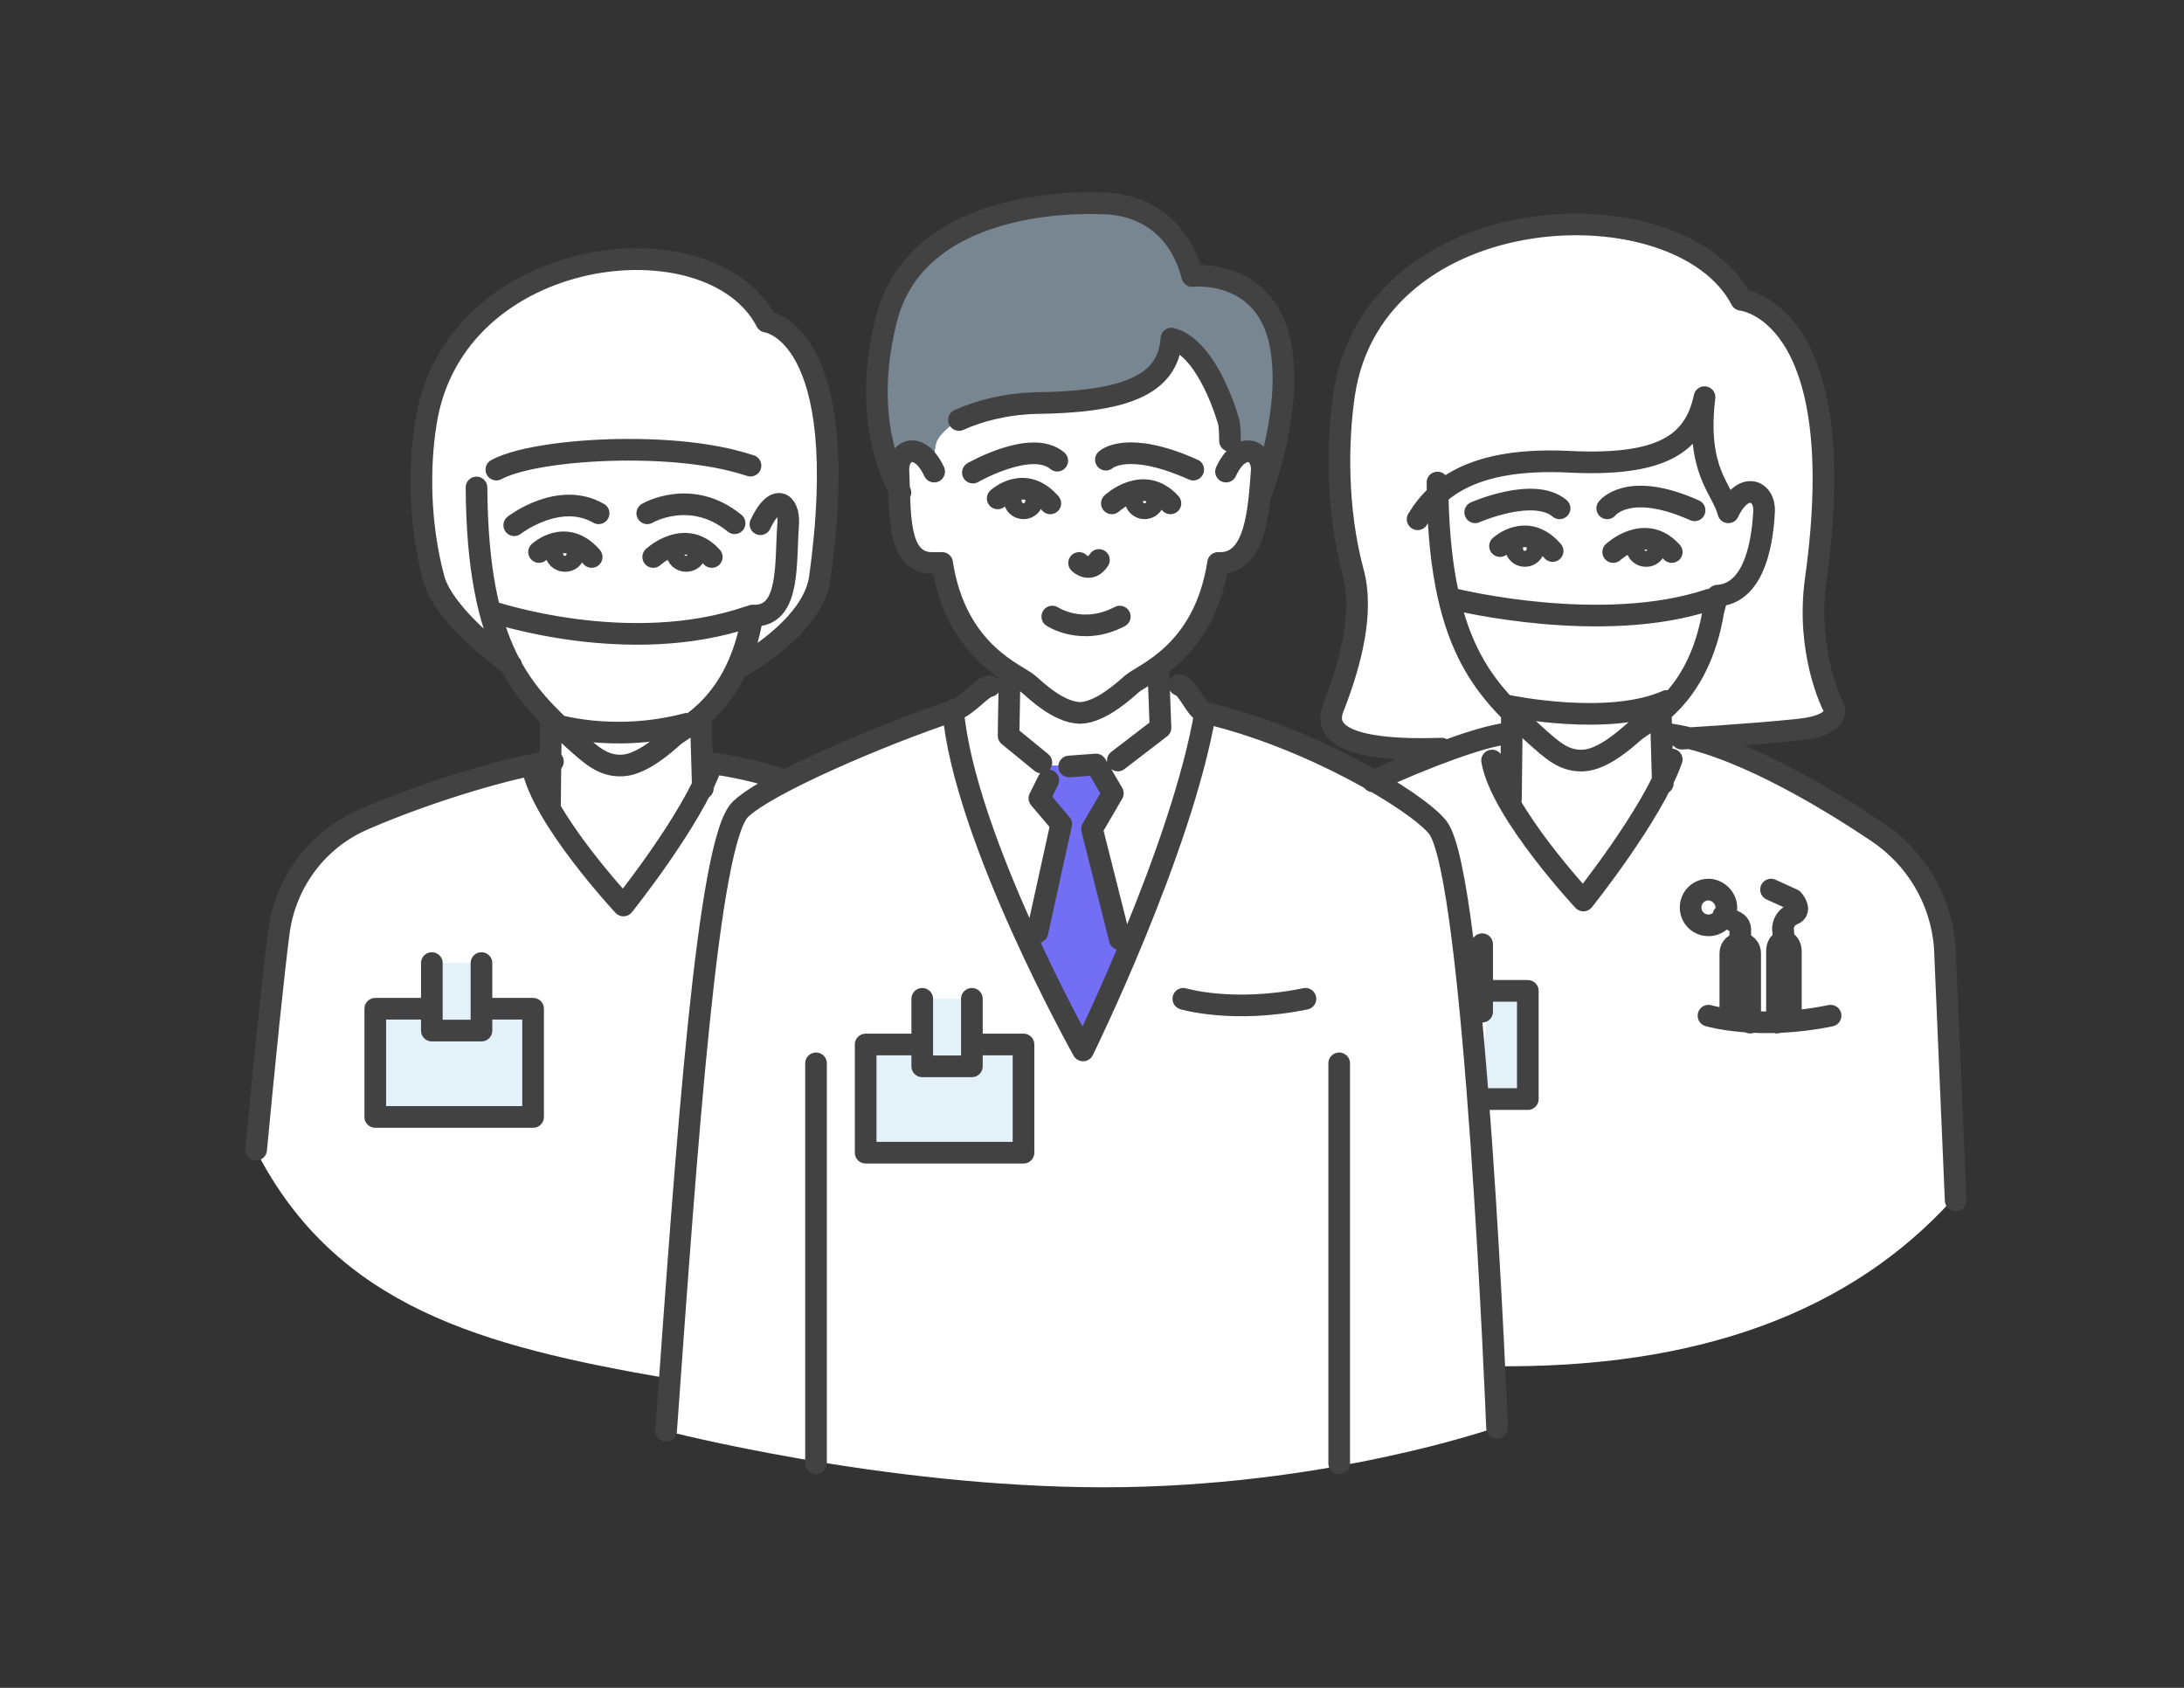 <?xml version="1.0" encoding="utf-8"?>
<!-- Generator: Adobe Illustrator 25.4.1, SVG Export Plug-In . SVG Version: 6.00 Build 0)  -->
<svg version="1.1" id="Layer_1" xmlns="http://www.w3.org/2000/svg" xmlns:xlink="http://www.w3.org/1999/xlink" x="0px" y="0px"
	 viewBox="0 0 220 170" style="enable-background:new 0 0 220 170;" xml:space="preserve">
<rect x="0" y="0" width="220" height="170" fill="#333333" stroke="none"/>
<style type="text/css">
	.st0{fill:#FFFFFF;}
	.st1{fill:#E3F1F8;}
	.st2{fill:#778691;}
	.st3{fill:#736FF5;}
	.st4{fill:none;stroke:#424242;stroke-width:2.181;stroke-linecap:round;stroke-linejoin:round;stroke-miterlimit:10;}
	.st5{fill:none;stroke:#424242;stroke-width:2.386;stroke-linecap:round;stroke-linejoin:round;stroke-miterlimit:10;}
	.st6{fill:none;stroke:#2F4D62;stroke-width:2.686;stroke-linecap:round;stroke-linejoin:round;stroke-miterlimit:10;}
	.st7{fill:none;stroke:#736FF5;stroke-width:2.386;stroke-linecap:round;stroke-linejoin:round;stroke-miterlimit:10;}
	.st8{fill:#F9A0A7;}
	.st9{fill:#ED1C24;}
	.st10{fill:none;stroke:#A9A9FC;stroke-width:1.851;stroke-linecap:round;stroke-linejoin:round;stroke-miterlimit:10;}
	.st11{fill-rule:evenodd;clip-rule:evenodd;fill:#E5E8EB;}
	
		.st12{fill-rule:evenodd;clip-rule:evenodd;fill:none;stroke:#424242;stroke-width:1.851;stroke-linecap:round;stroke-linejoin:round;stroke-miterlimit:10;}
	
		.st13{fill-rule:evenodd;clip-rule:evenodd;fill:none;stroke:#736FF5;stroke-width:1.851;stroke-linecap:round;stroke-linejoin:round;stroke-miterlimit:10;}
	.st14{fill:none;stroke:#424242;stroke-width:1.87;stroke-linecap:round;stroke-linejoin:round;stroke-miterlimit:10;}
	.st15{fill:#E5E8EB;}
	.st16{fill:none;stroke:#736FF5;stroke-width:1.87;stroke-linecap:round;stroke-linejoin:round;stroke-miterlimit:10;}
	.st17{fill:none;stroke:#424242;stroke-width:1.799;stroke-linecap:round;stroke-linejoin:round;stroke-miterlimit:10;}
	.st18{fill:none;stroke:#736FF5;stroke-width:1.799;stroke-linecap:round;stroke-linejoin:round;stroke-miterlimit:10;}
	.st19{fill:none;stroke:#E5E8EB;stroke-width:2.011;stroke-linecap:round;stroke-linejoin:round;stroke-miterlimit:10;}
	.st20{fill:none;stroke:#424242;stroke-width:2.011;stroke-linecap:round;stroke-linejoin:round;stroke-miterlimit:10;}
	.st21{fill:none;stroke:#736FF5;stroke-width:2.011;stroke-linecap:round;stroke-linejoin:round;stroke-miterlimit:10;}
	
		.st22{fill-rule:evenodd;clip-rule:evenodd;fill:none;stroke:#736FF5;stroke-width:2.011;stroke-linecap:round;stroke-linejoin:round;stroke-miterlimit:10;}
	.st23{fill:none;stroke:#424242;stroke-width:1.848;stroke-linecap:round;stroke-linejoin:round;stroke-miterlimit:10;}
	.st24{fill:#E5E8EB;stroke:#736FF5;stroke-width:1.848;stroke-linecap:round;stroke-linejoin:round;stroke-miterlimit:10;}
</style>
<g id="Icn_Medical_Team">
	<path id="Bg_21_" class="st0" d="M197,120.9l-1.1-25.6c-0.4-4.7-2.9-8.9-6.8-11.5c-5.1-3.4-12.6-7.8-18.8-9.4l-0.1-0.1
		c2.1-0.1,7-0.4,10.7-0.8c4.8-0.5,3.5-2.5,3.5-2.5s-2.7-5.3-1.7-12.6c3.8-27.3-7.5-28.2-7.5-28.2c-6.1-11.9-36.9-10.5-40,9.5
		c-0.7,4.7-0.8,11.6,0.9,17.9c1.1,4-0.2,9.1-2,13.7c-1.5,3.8,5.2,4.3,10.9,4.1l1.2,0c-2.4,0.9-5.3,2-8.1,3.4c0,0,0,0.1-0.1,0.2
		c-0.2,0-0.4,0,0.1-0.2c-4.6-2.6-10.8-5.4-16.9-6.8c-0.9-0.2-3.2-2.7-4.1-2.8l-0.5,0l0-1.2l0-0.9c2.2-1.6,5.1-4.6,6-10.4l0.4,0
		c2.8-0.1,3.5-3.5,3.8-6.9c0,0,0,0,0,0l0-0.1c0,0,0,0.1,0,0.1c1.3-3.9,2.7-9.5,2.1-14.4c-1.2-8.5-9-7.6-9-7.6c-2-7.8-9-7.3-9-7.3
		s-18.4-1.3-21.8,11.6c-2.2,8.4-0.3,14.3,1.3,17.3c0-0.1,0-0.2,0-0.3l0.1,0.5c0,0-0.1-0.1-0.1-0.2c0.1,3.5,0.2,7.1,3.1,7.2l1.2,0
		c1.1,6.7,4.7,9.6,7,11.1l-0.2,0.2c0,0.2,0,0.7,0,1.2l-0.6,0c-0.8,0.1-3.6,2-5.1,2.5c-5,1.7-12.1,4.6-16.9,7.1
		c-2.7-0.9-5.5-1.5-8-1.8l-0.4,0.2l-0.1-4.4c0,0,2.4-2.6,3.6-5.2l0,0c0,0,0,0,0,0c3.4-2,7.6-5.4,8.2-9.2c3.4-24.6-5.4-25.7-5.4-25.7
		c-5.6-10.8-31.5-7.9-34.3,10.2c-0.6,4.3-0.7,10,0.8,15.7c0.7,2.6,4.1,6,7.8,8.7l0,0c1.2,2.3,2.7,4,4.3,5.5c0,0-0.2,2.4-0.2,4.3
		c0.1,0,0.1,0,0.2,0L55.5,77c0-0.1,0-0.1,0-0.2c-3.5,0.4-12,2.9-18.8,5.8c-4.7,2-7.9,6.3-8.6,11.3c-0.6,4.6-1.4,12.6-2.3,22
		c8.1,15.8,22.9,19.7,41.3,22.9c0,0.5-0.1,4.7-0.1,5.3c0,0,21.9,5.7,44.2,5.7c22.3,0,39.4-6,39.4-6s-0.1-2.4-0.3-6.2
		c21,0.3,36.2-5.6,46.3-16.7l-0.8-1.8L197,120.9z"/>
	<path id="Bg_20_" class="st1" d="M48.5,101.6h5.2v10.9H37.8v-10.9h5.6V97h5V101.6z M97.9,100.6h-5v4.6h-5.6v10.9h15.9v-10.9h-5.2
		V100.6z M150.1,99.8l-1.2,10.9h5V99.8H150.1z M149.3,95.1l-1.1,6.8h1.1V95.1z"/>
	<path id="Hair_1_" class="st2" d="M94.1,47.5c0,0-0.1-2.2,0.3-3.1s2.1-2.1,2.1-2.1c2-0.9,4.6-1.6,7.7-1.7
		c8.8-0.1,13.4-1.7,13.7-6.5c3.8,1,5.8,8.5,5.8,8.5s0.1,0.6,0.1,1.8l-0.3,3.1c1.5-3.2,3.7-2.2,3.6-0.1c0,0.8-0.1,1.6-0.2,2.4
		c1.3-3.9,2.7-9.5,2.1-14.4c-1.2-8.5-9-7.6-9-7.6c-2-7.8-9-7.3-9-7.3s-18.4-1.3-21.8,11.6c-2.2,8.4-0.3,14.3,1.3,17.3
		c0-0.7,0-1.4-0.1-2C90.4,45.3,92.7,44.3,94.1,47.5z"/>
	<path id="Tie_1_" class="st3" d="M105.6,77.1h4.5l2,3.5l-2,3.1l3.8,12.2c0,0-3.1,6-5.1,10c-2.7-4.4-5.1-10.9-5.1-10.9l2.9-11.3
		l-2.4-3.3L105.6,77.1z"/>
	<path id="Path_21_" class="st4" d="M152.2,80.5c0-1.2,0.1-7.5,0.1-8.6 M168.4,76.5c-2,5.6-8.9,14.2-8.9,14.2s-8.3-8.9-9.2-14.1
		 M167.3,72l0.2,6.9 M144.8,48.6c0.1,16.4,4.7,20.7,9.8,25.4c1.7,1.5,2.9,2.7,4.9,2.6c2-0.1,4.3-2.2,5.1-2.9c1.1-1,6.5-3.1,8-12.2
		L173,60c3.4-0.2,4.5-4.5,4.7-8.5c0.1-2.1-2.1-3.1-3.6,0.1c-0.6-2.4-3.3-4.1-2.4-11.6c-1,4.7-4.3,7-13.8,6.5c-9-0.4-13,2.3-15.1,5.8
		 M145.2,75.4c-5.7,0.2-12.4-0.3-10.9-4.1c1.8-4.6,3.1-9.7,2-13.7c-1.7-6.3-1.6-13.2-0.9-17.9c3-20.1,33.8-21.4,40-9.5
		c0,0,11.3,1,7.5,28.2c-1,7.3,1.7,12.6,1.7,12.6s1.4,2-3.5,2.5c-4.8,0.5-11.7,0.9-11.7,0.9 M157.1,51.2c-2.6-2.2-8.5,0.4-8.5,0.4
		 M170.7,51.4c-6.7-3-8.8-0.2-8.8-0.2 M146.7,60.4c0,0,14.7,3.6,25.5,0 M152,71.1c0,0,10,2.1,15.9-0.5 M156.4,55.5
		c-2.6-3-5.3-0.5-5.3-0.5 M168.4,55.6c-2.7-3-5.9,0-5.9,0 M154.5,55.2c0-0.4-0.4-0.8-0.9-0.8c-0.5,0-0.9,0.4-0.9,0.8
		s0.4,0.8,0.9,0.8C154.1,56,154.5,55.6,154.5,55.2z M166.7,55.2c0-0.4-0.4-0.8-0.9-0.8c-0.5,0-0.9,0.4-0.9,0.8s0.4,0.8,0.9,0.8
		C166.3,56,166.7,55.7,166.7,55.2z M197,120.9l-1.1-25.6c-0.4-4.7-2.9-8.9-6.8-11.5c-5.8-3.9-14.7-9.1-21.3-9.9 M172.1,102.3
		c0,0,5,1.5,12.3,0 M172.1,89.6c-1,0-1.8,0.8-1.8,1.8c0,1,0.8,1.8,1.8,1.8c1,0,1.8-0.8,1.8-1.8C173.9,90.4,173,89.6,172.1,89.6z
		 M175.3,95c0,0,0-0.9,0-1.4c0-0.6-0.6-0.8-0.6-0.8l-1.1-0.6 M176.3,103v-7c0-0.5-0.4-1-1-1l0,0c-0.5,0-1,0.4-1,1v6.6 M180.4,102.8
		v-7c0-0.5-0.3-1-0.7-1l0,0c-0.4,0-0.7,0.4-0.7,1v7.2 M179.7,94.8l-0.1-1.3c0,0,0-1,1-1.4c1-0.4,0-1.5,0-1.5l-2.2-1 M138.3,78.7
		c5.4-2.5,10.9-4.5,13.4-4.8 M55.4,81.1c0-1.2,0.1-7.5,0.1-8.6 M71.7,77c-2,5.6-8.9,14.2-8.9,14.2s-8.3-8.9-9.2-14.1 M70.6,72.5
		l0.2,6.9 M75.6,46.9c-2.4-0.8-6.3-1.6-12.3-1.6c-5.2,0-10.9,0.7-13.3,2 M48,49.1c0.1,16.4,4.7,20.7,9.8,25.4
		c1.7,1.5,2.9,2.7,4.9,2.6c2-0.1,4.3-2.2,5.1-2.9c1.1-1,6.5-3.1,8-12.2l0.4,0c3.4-0.2,2.9-5.3,3.2-9.3c0.1-2.1-1.3-3.1-2.8,0.1
		 M55.7,76.7c-3.3,0.3-12.1,2.8-19,5.8c-4.7,2-7.9,6.3-8.6,11.3c-0.6,4.6-1.4,12.6-2.3,22 M60.3,51.7c-4-2.3-8.5,1.2-8.5,1.2
		 M74,52.7c-4.4-3.6-8.8-1-8.8-1 M49.5,61.6c0,0,13.8,4.7,26,0.5 M55.6,72.9c0,0,6,2,13.6,0 M59.6,56.1c-2.6-3-5.3-0.5-5.3-0.5
		 M71.7,56.1c-2.7-3-5.9,0-5.9,0 M57.8,55.7c0-0.4-0.4-0.8-0.9-0.8S56,55.3,56,55.7s0.4,0.8,0.9,0.8S57.8,56.2,57.8,55.7z M70,55.7
		c0-0.4-0.4-0.8-0.9-0.8c-0.5,0-0.9,0.4-0.9,0.8c0,0.4,0.4,0.8,0.9,0.8C69.6,56.5,70,56.2,70,55.7z M51.5,67
		c-3.7-2.7-7.1-6.1-7.8-8.7c-1.5-5.6-1.5-11.4-0.8-15.7c2.8-18.1,28.7-21,34.3-10.2c0,0,8.8,1,5.4,25.7c-0.5,3.9-4.8,7.2-8.2,9.2
		c0,0,0,0,0,0 M79.1,78.6c-2.7-0.9-5.5-1.5-8-1.8 M104.9,76.8l-3.3-2.7c0-1.2,0.1-5.2,0.1-6.2 M121.4,71.8
		c-2.4,13.9-12.3,34-12.3,34S97.1,84.4,96,71.5 M112.6,76.6l4.3-3.3l-0.2-5.3 M94.1,47.5c-1.5-3.2-3.7-2.2-3.6-0.1
		c0.2,4-0.2,9.1,3.2,9.3l1.2,0c1.4,9.1,7.6,11.2,8.7,12.2c0.8,0.7,3,2.8,5.1,2.9h0.2c2-0.1,4.3-2.2,5.1-2.9c1.1-1,7.3-3.1,8.7-12.2
		l0.4,0c3.4-0.2,3.7-5.3,4-9.3c0.1-2.1-2.1-3.1-3.6,0.1 M99.7,69.1c-0.8,0.1-2.2,2-3.7,2.5c-7.2,2.4-18.7,7.3-21.4,9.9
		c-3.3,3.1-5.4,33.4-7.5,62.6 M106.5,46.4c-2.6-2.2-8.5,1.2-8.5,1.2 M120.2,47.3c-6.7-3-8.8-1-8.8-1 M108.7,56.7c0,0,1.1,1.1,2-0.3
		 M106,62.1c0,0,3,2,6.8,0 M105.8,50.7c-2.6-3-5.3-0.5-5.3-0.5 M117.9,50.7c-2.7-3-5.9,0-5.9,0 M104,50.4c0-0.4-0.4-0.8-0.9-0.8
		c-0.5,0-0.9,0.4-0.9,0.8s0.4,0.8,0.9,0.8C103.6,51.2,104,50.8,104,50.4z M116.2,50.4c0-0.4-0.4-0.8-0.9-0.8c-0.5,0-0.9,0.4-0.9,0.8
		c0,0.4,0.4,0.8,0.9,0.8C115.8,51.2,116.2,50.8,116.2,50.4z M150.8,143.8c0,0-2.2-55.9-6-60.5c-2.2-2.7-13-9.1-23.4-11.5
		c-0.9-0.2-1.8-2.7-2.6-2.8 M119.2,100.6c0,0,5,1.5,12.3,0 M96.6,42.3c2-0.9,4.6-1.6,7.7-1.7c8.8-0.1,13.4-1.7,13.7-6.5
		c3.8,1,5.8,8.5,5.8,8.5s0.1,0.6,0.1,1.8 M90.7,49.6L90.7,49.6c-1.6-3-3.6-8.9-1.4-17.5c3.3-12.9,21.8-11.6,21.8-11.6s7-0.4,9,7.3
		c0,0,7.8-0.9,9,7.6c0.7,4.9-0.7,10.5-2.1,14.4c0,0,0,0,0,0 M107.7,77.2l2.7-0.2l1.7,2.9l-2.1,3.6l2.8,11.1 M105.6,78.6l-0.9,1.8
		l2.2,2.6l-2.4,10.9 M82.2,147.4v-40.3 M134.9,107.1v40.3 M48.5,97v6.8h-5V97 M48.5,101.6h5.2v10.9H37.8v-10.9h5.6 M97.9,100.6v6.8
		h-5v-6.8 M97.9,105.2h5.2v10.9H87.2v-10.9h5.6 M149.3,95.1v6.8h-1.1 M150.1,99.8h3.8v10.9h-5"/>
</g>
</svg>
